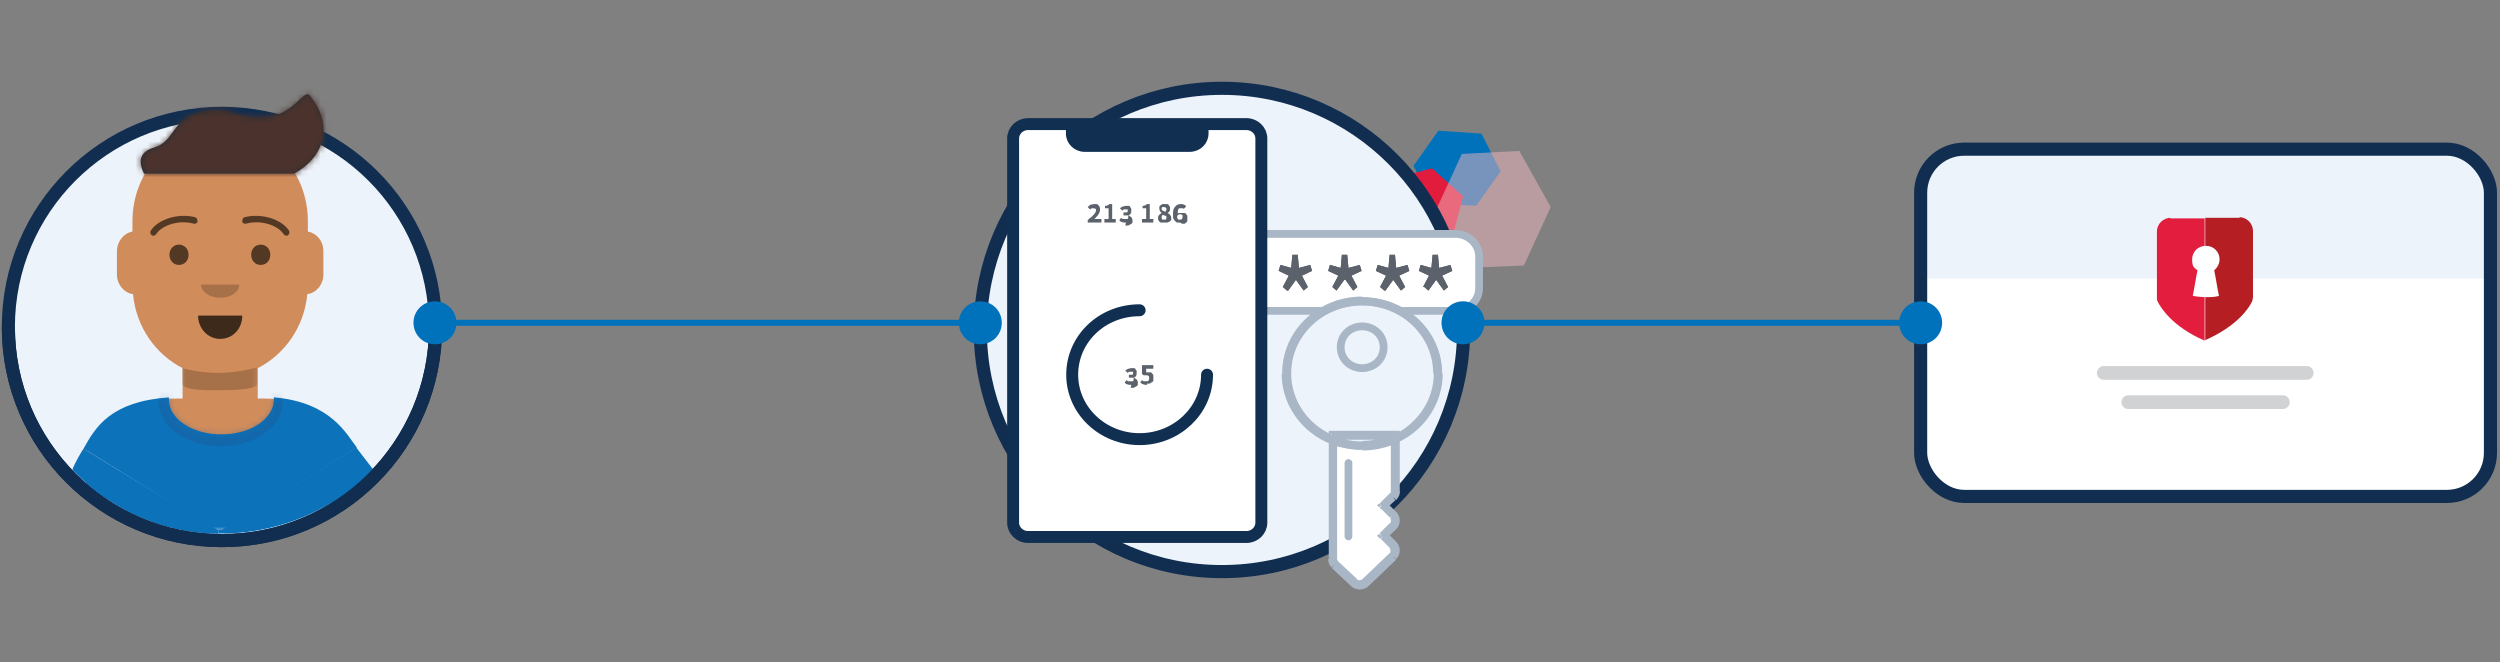 <svg id="Layer_1" xmlns="http://www.w3.org/2000/svg" version="1.1" viewBox="0 0 419 111"><rect x="0" y="0" width="419" height="111" fill="#808080" stroke="none"/><defs><mask id="mask" x="2.1" y="11.8" width="69.4" height="77.4" maskUnits="userSpaceOnUse"><path class="st18" d="M5.3 56c0 18.3 14.1 33.2 31.6 33.2S68.5 74.3 68.5 56h3.2V11.8H2.1V56h3.2Z" id="c"/></mask><mask id="mask-1" x="10.6" y="21.7" width="52.6" height="67.5" maskUnits="userSpaceOnUse"><path class="st18" d="M43.2 61.7v5.1h1.1c10.5 0 18.9 8.9 18.9 19.9v2.5H10.6v-2.5c0-11 8.5-19.9 18.9-19.9h1.1v-5.1c-4.5-2.3-7.8-6.9-8.3-12.4-1.5-.2-2.7-1.6-2.7-3.3v-3.9c0-1.6 1.1-3 2.6-3.3v-1.7c0-8.6 6.6-15.5 14.7-15.5s14.7 6.9 14.7 15.5v1.7c1.5.3 2.6 1.6 2.6 3.3V46c0 1.7-1.2 3.1-2.7 3.3-.5 5.5-3.8 10.1-8.3 12.4Z" id="d"/></mask><mask id="mask-2" x="2.3" y="11.8" width="69.2" height="77.4" maskUnits="userSpaceOnUse"><path class="st18" d="M5.4 55.9C5.4 74.2 19.5 89 36.9 89s31.5-14.8 31.5-33.1h3.1V11.8H2.3v44.1h3.1Z" id="c1" data-name="c"/></mask><mask id="mask-3" x="10.7" y="60" width="52.4" height="28.9" maskUnits="userSpaceOnUse"><path class="st18" d="M45.8 66.7c9.7.8 17.3 9.4 17.3 19.8V89H10.7v-2.5c0-10.5 7.8-19.1 17.6-19.8v.3c0 3.3 3.9 5.9 8.8 5.9s8.8-2.6 8.8-5.9v-.3Z" id="d1" data-name="d"/></mask><mask id="mask-4" x="-2.8" y="13.2" width="78.9" height="80.6" maskUnits="userSpaceOnUse"><path class="st23" d="M76.1 13.2H-2.6v80.6h78.7V13.2Z" id="f"/></mask><mask id="mask-5" x="-2.8" y="13.2" width="78.7" height="80.6" maskUnits="userSpaceOnUse"><path class="st18" d="M24.3 29.1h25.1c5.4-3 6.5-8.4 2.6-13.1-1-1.2-2.6 3.4-7.7 3.7-5.1.3-4.6-1.8-10-1s-4.8 5-8.3 6c-2.4.7-2.9 2.2-1.7 4.5Z" id="g"/></mask><clipPath id="clippath"><path class="st0" d="M37.2-2.9C17.4-2.9 1.3 35 1.3 54.8s16.1 35.9 35.9 35.9 35.9-16.1 35.9-35.9S57-2.9 37.2-2.9Z"/></clipPath><clipPath id="clippath-1"><path class="st0" d="M0-2.9h77.2V92H0z"/></clipPath><style>.st0,.st3,.st7{fill:none}.st18,.st22{fill-rule:evenodd}.st18,.st23{fill:#fff}.st25{fill:#0c72ba}.st3{stroke:#0071bb;stroke-width:1px}.st3,.st7{stroke-miterlimit:10}.st22{fill:#5c626b}.st7{stroke-width:2.2px}.st36{fill:#ecf3fa}.st41{fill:#0071bb}.st7{stroke:#112e51}</style></defs><path d="m241 21.9 7.3.5 3.2 6.3-4.1 5.8-7.3-.4-3.2-6.3L241 22Z" style="fill:#0071bb"/><path d="m233 30.1 7-1.9 5.2 4.7-1.7 6.6-7 1.9-5.2-4.7 1.7-6.6Z" style="fill:#e21c3d"/><path d="m254.7 25.4 5.2 9.3-4.5 9.8-9.7.4-5.2-9.3 4.5-9.8 9.7-.5Z" style="fill:#f3b8be;fill-opacity:.5"/><rect class="st23" x="321.9" y="25" width="95.5" height="58.2" rx="7.3" ry="7.3"/><path class="st36" d="M329.2 25H410c4 0 7.3 3.3 7.3 7.3v14.4h-95.5V32.3c0-4 3.3-7.3 7.3-7.3Z"/><rect class="st7" x="321.9" y="25" width="95.5" height="58.2" rx="7.3" ry="7.3"/><path d="M356.7 67.4h25.9m-30-4.9h34" style="stroke:#d0d2d3;stroke-width:2.3px;stroke-linecap:round;fill:none"/><path d="M375.4 36.5h-5.8V57c5.5-2.4 7.5-5.6 7.9-6.6 0-.2.1-.4.1-.6V38.7c0-1.2-1-2.3-2.3-2.3Z" style="fill:#b51e23"/><path d="M363.8 36.5c-1.2 0-2.3 1-2.3 2.3v11.1c0 .2 0 .4.1.6.5 1 2.4 4.2 7.9 6.6V36.6h-5.8Z" style="fill:#e21d3e"/><path class="st23" d="M371.1 45.3c.5-.4.9-1.1.9-1.8 0-1.3-1-2.3-2.3-2.3s-2.3 1-2.3 2.3.4 1.4.9 1.8c-.3 1.4-.5 2.9-.8 4.3.7.1 1.4.2 2.2.2.7 0 1.5 0 2.2-.2-.3-1.4-.5-2.9-.8-4.3Z"/><circle cx="37.2" cy="54.8" r="35.8" style="fill:#ecf3fa;stroke-width:2.2px;stroke:#112e50"/><path class="st0" d="M0-2.9h77.2V92H0z"/><g style="clip-path:url(#clippath)"><g style="mask:url(#mask)"><path d="M43.2 61.7v5.1h1.1c10.5 0 13.3 7.2 15.5 8.5l-45.9.2c2.4-2.3 5.2-8.7 15.6-8.7h1.1v-5.1c-4.5-2.3-7.8-6.9-8.3-12.4-1.5-.2-2.7-1.6-2.7-3.3v-3.9c0-1.6 1.1-3 2.6-3.3v-1.7c0-8.6 6.6-15.5 14.7-15.5s14.7 6.9 14.7 15.5v1.7c1.5.3 2.6 1.6 2.6 3.3V46c0 1.7-1.2 3.1-2.7 3.3-.5 5.5-3.8 10.1-8.3 12.4Z" style="fill:#d08c5b"/><g style="mask:url(#mask-1)"><path d="M30.5 61.7v2.5c0 1.3 4.3 1.2 6.1 1.2s6.5 0 6.5-1.1v-2.7c-1.6.4-4 .9-6.5.9-2.3 0-4.6-.4-6.1-.8Z" style="fill-rule:evenodd;fill-opacity:.2;fill:#010101"/></g><path d="M33.2 52.9c0 2.1 1.6 3.9 3.7 3.9s3.7-1.7 3.7-3.9" style="fill-opacity:.7;fill:#010101"/><path d="M33.7 47.7c0 1.2 1.4 2.2 3.2 2.2s3.2-1 3.2-2.2" style="fill-opacity:.2;fill:#010101"/><path d="M30 44.4c.9 0 1.6-.7 1.6-1.7S30.9 41 30 41s-1.6.7-1.6 1.7.7 1.7 1.6 1.7Zm13.7 0c.9 0 1.6-.7 1.6-1.7s-.7-1.7-1.6-1.7-1.6.7-1.6 1.7.7 1.7 1.6 1.7Zm-17.5-5.2c1-1.5 3.9-2.4 6.3-1.7.3 0 .6-.1.6-.4 0-.3-.1-.6-.4-.7-2.8-.7-6.1.3-7.4 2.2-.2.3-.1.6.1.8.2.2.6.1.7-.1Zm21.3 0c-1-1.5-3.9-2.4-6.3-1.7-.3 0-.6-.1-.6-.4 0-.3.1-.6.4-.7 2.8-.7 6.1.3 7.4 2.2.2.3.1.6-.1.8-.2.2-.6.1-.7-.1Z" style="fill-opacity:.6;fill:#010101"/></g><g style="mask:url(#mask-2)"><path d="M36.8 89.2 14 75.2c2-3.6 4.5-7.9 14.3-8.6v.3c0 3.3 3.9 5.9 8.8 5.9s8.8-2.6 8.8-5.9v-.3c9.7.8 12.3 6.4 13.9 8.4L38.9 87.9" style="fill:#0c72ba;fill-rule:evenodd"/><g style="mask:url(#mask-3)"><g style="isolation:isolate;opacity:.6"><path d="M37 74.8c5.7 0 10.4-3.3 10.4-7.4S42.7 60 37 60s-10.4 3.3-10.4 7.4 4.7 7.4 10.4 7.4Z" style="fill:#205594;isolation:isolate;opacity:.6"/></g></g></g><path class="st25" d="M14.4 81c1 .8 2 1.7 3.1 2.4 5.2 3.3 5.9 3.2 8.3 4.2 2.9 1 6.4 1.7 9.1 1.8s1.7 0 1.7 0v-.5S14.2 75.4 14 75.2c-.3.4-1.4 2.3-1.8 3.3-.1.2 0 .3.2.5.6.6 1.4 1.4 2 1.9Z"/><path class="st25" d="M62.4 78.5 59.7 75 37.2 88.8h-.6v.6s7.8.5 16.1-3.6 9.8-7.3 9.8-7.3Z"/></g><g style="clip-path:url(#clippath-1)"><path d="M1.4 54.8c0 19.8 16 35.8 35.8 35.8S73 74.6 73 54.8" style="stroke-width:2.2px;stroke:#112e50;fill:none"/></g><circle class="st36" cx="204.8" cy="55.3" r="40.5"/><circle class="st7" cx="204.8" cy="55.3" r="40.5"/><path class="st3" d="M72.7 54.1h91.7"/><path class="st41" d="M72.9 57.7c-2 0-3.6-1.6-3.6-3.6s1.6-3.6 3.6-3.6 3.6 1.6 3.6 3.6-1.6 3.6-3.6 3.6Zm91.4 0c2 0 3.6-1.6 3.6-3.6s-1.6-3.6-3.6-3.6-3.6 1.6-3.6 3.6 1.6 3.6 3.6 3.6Z"/><path d="M203.9 39.2h40c2.2 0 4 1.7 4 3.8v5.3c0 2.1-1.8 3.8-4 3.8h-40c-2.2 0-4-1.7-4-3.8V43c0-2.1 1.8-3.8 4-3.8Z" style="stroke:#a8b6c6;stroke-width:1.3px;fill:#fff"/><path class="st22" d="m206.8 48.7 1.3-1.8 1.3 1.8.7-.6-1-1.9 1.7-.8-.3-1-1.9.5-.2-2.2h-.9l-.2 2.2-1.8-.5-.3 1 1.7.8-1 1.9.7.6Zm9.1 0 1.3-1.8 1.3 1.8.7-.6-1-1.9 1.7-.8-.3-1-1.9.5-.2-2.2h-.9l-.2 2.2-1.8-.5-.3 1 1.7.8-1 1.9.7.6Zm9.4-1.8-1.3 1.8-.7-.6 1-1.9-1.7-.8.3-1 1.8.5.2-2.2h.9l.2 2.2 1.9-.5.3 1-1.7.8 1 1.9-.7.6-1.3-1.8Zm6.9 1.8 1.3-1.8 1.3 1.8.7-.6-1-1.9 1.7-.8-.3-1-1.9.5-.2-2.2h-.9l-.2 2.2-1.8-.5-.3 1 1.7.8-1 1.9.7.6Zm6.5-.6.7.6 1.3-1.8 1.3 1.8.7-.6-1-1.9 1.7-.8-.3-1-1.9.5-.2-2.2h-.9l-.2 2.2-1.8-.5-.3 1 1.7.8-1 1.9Z"/><path class="st22" d="m206.8 48.7 1.3-1.8 1.3 1.8.7-.6-1-1.9 1.7-.8-.3-1-1.9.5-.2-2.2h-.9l-.2 2.2-1.8-.5-.3 1 1.7.8-1 1.9.7.6Zm9.1 0 1.3-1.8 1.3 1.8.7-.6-1-1.9 1.7-.8-.3-1-1.9.5-.2-2.2h-.9l-.2 2.2-1.8-.5-.3 1 1.7.8-1 1.9.7.6Zm9.4-1.8-1.3 1.8-.7-.6 1-1.9-1.7-.8.3-1 1.8.5.2-2.2h.9l.2 2.2 1.9-.5.3 1-1.7.8 1 1.9-.7.6-1.3-1.8Zm6.9 1.8 1.3-1.8 1.3 1.8.7-.6-1-1.9 1.7-.8-.3-1-1.9.5-.2-2.2h-.9l-.2 2.2-1.8-.5-.3 1 1.7.8-1 1.9.7.6Zm6.5-.6.7.6 1.3-1.8 1.3 1.8.7-.6-1-1.9 1.7-.8-.3-1-1.9.5-.2-2.2h-.9l-.2 2.2-1.8-.5-.3 1 1.7.8-1 1.9Z"/><path d="M228.3 74.7c7 0 12.7-5.4 12.7-12.1s-5.7-12.1-12.7-12.1-12.7 5.4-12.7 12.1 5.7 12.1 12.7 12.1Z" style="fill:#ecf3fb"/><path class="st23" d="m223.6 93.7.2-18.7 9.7-.9-.3 8.9-.8 2.3.9 1-.5 3 .5 3.6-5.3 5.3-4.4-4.7Z"/><path d="M234.1 73.1h-.5v.8l.7-.4-.2-.4Zm0-.2h.5-.5Zm0-.2h.5v-.5h-.5v.5Zm-.2 0v-.5.5Zm-10.4 0v-.5.5Zm-.3 0v-.5h-.5v.5h.5Zm0 .3h.5-.5Zm0 .4-.2.4.7.3v-.7h-.5Zm0 .6h.5v-.3h-.3c0-.1-.2.3-.2.3Zm10.9-.4-.2-.4h-.3v.4h.5Zm0 8.6h-.5.5Zm-.5 1.2-.4-.3.4.3Zm-1.4 1.3-.4-.3-.3.3.3.3.4-.3Zm1.5 1.4-.4.3.4-.3Zm0 2.3-.4-.3.4.3Zm-1.5 1.4-.4-.3-.3.3.3.3.4-.3Zm1.5 1.4.4-.3-.4.3Zm-.1 2.2.4.3-.4-.3Zm-4.6 4.4.4.3-.4-.3Zm-2.3 0-.4.3.4-.3Zm-3.1-3 .4-.3-.4.3Zm-.5-1.1h.5-.5Zm10.5-11.5h.5-.5Zm0-8.4h.5v-.7l-.7.3.2.4Zm0 8.5h-.5.5Zm0 0h.5-.5Zm-.4.8-.4-.3.4.3Zm-1.5 1.5-.4-.3.4.3Zm-.2.1-.4-.3-.3.3.3.3.4-.3Zm.2.2.4-.3-.4.3Zm1.6 1.6-.4.3.4-.3Zm0 1.5.4.3-.4-.3Zm-1.6 1.6.4.3-.4-.3Zm-.2.2-.4-.3-.3.3.3.3.4-.3Zm.2.1.4-.3-.4.3Zm1.6 1.6-.4.3.4-.3Zm0 1.6.4.3-.4-.3Zm-4.6 4.4.4.3-.4-.3Zm-1.6 0-.4.3.4-.3Zm-3.2-3-.4.3.4-.3Zm-.3-.8h-.5.5Zm0 0h.5-.5Zm.1-19.6.2-.4-.7-.2v.7h.5Zm9.9-.8.2.4h.3v-.4h-.5Zm-9.9.3h-.5v.3h.3c0 .1.2-.3.2-.3Zm0-.4v-.5h-.5v.5h.5Zm9.9 0h.5v-.5h-.5v.5Zm-5.3-23c-7.1 0-12.9 5.5-12.9 12.4h1c0-6.3 5.3-11.4 11.9-11.4v-1Zm12.9 12.4c0-6.8-5.8-12.4-12.9-12.4v1c6.6 0 11.9 5.1 11.9 11.4h1Zm-6.8 10.9c4.1-2.1 6.9-6.2 6.9-10.9h-1c0 4.4-2.6 8.1-6.3 10.1l.5.9Zm-.8-.6c0 .1 1 .1 1 .1 0-.1-1-.1-1-.1Zm0-.2v.2h1v-.2h-1Zm.3.5h.3v-1h-.3v1Zm-10.4 0h10.4v-1h-10.4v1Zm-.3 0h.3v-1h-.3v1Zm.5-.2v-.2h-1v.2h1Zm0 .4v-.5h-1v.5h1Zm-8.3-10.8c0 5 3.1 9.4 7.7 11.3l.4-.9c-4.2-1.8-7.1-5.8-7.1-10.4h-1Zm8 10.9c-4.4-1.8-7.6-6-7.6-10.9h-1c0 5.3 3.4 9.9 8.2 11.8l.4-.9Zm-7.5-10.9c0-6.6 5.6-11.9 12.4-11.9v-1c-7.4 0-13.4 5.7-13.4 12.8h1Zm12.4-11.9c6.9 0 12.4 5.3 12.4 11.9h1c0-7.1-6-12.8-13.4-12.8v1Zm12.4 11.9c0 4.6-2.8 8.6-6.8 10.6l.5.9c4.4-2.1 7.4-6.5 7.4-11.5h-1Zm-7.1 11v8.6h1v-8.6h-1Zm0 8.7c0 .3-.1.6-.3.8l.7.7c.4-.4.7-1 .6-1.6h-1Zm-.4.8-1.4 1.3.7.7 1.4-1.3-.7-.7Zm-1.3 2 1.4 1.4.7-.7-1.4-1.4-.7.7Zm1.4 1.4c.4.4.4 1.1 0 1.5l.7.7c.8-.8.8-2.1 0-2.9l-.7.7Zm0 1.5-1.5 1.4.7.7 1.5-1.4-.7-.7Zm-1.4 2.1 1.4 1.4.7-.7-1.4-1.4-.7.7Zm1.4 1.4c.4.4.4 1.1 0 1.5l.7.7c.8-.8.8-2.1 0-2.9l-.7.7Zm0 1.6-4.6 4.4.7.7 4.6-4.4-.7-.7Zm-4.6 4.4c-.4.4-1.2.4-1.6 0l-.7.7c.8.8 2.2.8 3 0l-.7-.7Zm-1.6 0-3.2-3-.7.7 3.2 3 .7-.7Zm-3.2-3c-.2-.2-.3-.5-.3-.8h-1c0 .5.2 1.1.6 1.4l.7-.7Zm-.3-.8V74h-.9v19.7h.9Zm10.5-11.5v-8.4h-1v8.4h1Zm0 .1h-1 1Zm0-.1h-1 1Zm-.5 1.2c.3-.3.5-.8.5-1.2h-1c0 .2 0 .4-.2.5l.7.7Zm-1.5 1.5 1.5-1.5-.7-.7-1.5 1.5.7.7Zm-.2.2.2-.2-.7-.7-.2.2.7.7Zm.2-.5-.2-.2-.7.7.2.2.7-.7Zm1.6 1.5-1.6-1.6-.7.7 1.6 1.6.7-.7Zm0 2.3c.6-.6.6-1.6 0-2.2l-.7.7c.2.2.2.6 0 .9l.7.7ZM232 90l1.6-1.6-.7-.7-1.6 1.6.7.7Zm-.1.1.2-.2-.7-.7-.2.2.7.7Zm.1-.5-.2-.2-.7.7.2.2.7-.7Zm1.7 1.6-1.6-1.6-.7.7 1.6 1.6.7-.7Zm-.1 2.2c.6-.6.6-1.6 0-2.2l-.7.7c.2.2.2.6 0 .9l.7.7Zm-4.6 4.4 4.6-4.4-.7-.7-4.6 4.4.7.7Zm-2.3 0c.6.6 1.7.6 2.3 0l-.7-.7c-.3.2-.7.2-.9 0l-.7.7Zm-3.1-3 3.2 3 .7-.7-3.2-3-.7.7Zm-.5-1.1c0 .4.2.8.5 1.1l.7-.7c-.1-.1-.2-.3-.2-.4h-1Zm0 0h1-1Zm.1-19.6v19.6h.9V74.1h-.9Zm5.1.4c-1.5 0-3-.3-4.4-.8l-.4.9c1.5.5 3.1.8 4.7.8v-1Zm5.1-1.1c-1.6.7-3.4 1.1-5.1 1.1v1c2 0 3.8-.4 5.5-1.1l-.4-.9Zm-5.1 1.5c2 0 3.9-.4 5.5-1.2l-.4-.9c-1.6.7-3.4 1.1-5.1 1.1v1Zm-4.8-.8c1.5.6 3.1.9 4.7.9v-1c-1.5 0-3-.3-4.4-.8l-.4.9Zm-.3-.9v.4h1v-.4h-1Zm10.4-.5h-9.9v1h9.9v-1Zm.5.6c0-.1-1-.1-1-.1 0 .1 1 .1 1 .1Z" style="fill:#a8b6c6"/><path d="M228.3 61.7c2 0 3.6-1.5 3.6-3.5s-1.6-3.5-3.6-3.5-3.6 1.5-3.6 3.5 1.6 3.5 3.6 3.5Z" style="stroke:#a8b6c6;stroke-width:1.3px;fill:none"/><path d="M241 62.6c0-6.7-5.7-12.1-12.7-12.1s-12.7 5.4-12.7 12.1 5.7 12.1 12.7 12.1m-2.3 2.9v12.3" style="stroke:#a8b6c6;stroke-width:1.3px;stroke-linecap:round;fill:none"/><path class="st23" d="M170.7 23.2c0-1.3 1.1-2.4 2.5-2.4h35.7c1.4 0 2.5 1.1 2.5 2.4v64.4c0 1.3-1.1 2.4-2.5 2.4h-35.7c-1.4 0-2.5-1.1-2.5-2.4V23.2Z"/><path d="M201.9 21.3v1.1c0 1.3-1.1 2.4-2.5 2.4h-17.6c-1.4 0-2.5-1.1-2.5-2.4v-1.1h22.6Z" style="stroke:#102f51;stroke-width:1.3px;fill:#102f51;fill-rule:evenodd"/><path d="M191 52c-6.3 0-11.3 4.8-11.3 10.8s5.1 10.8 11.3 10.8 11.3-4.8 11.3-10.8" style="stroke-width:2px;stroke:#102f51;stroke-linecap:round;fill:none"/><path d="M182.3 37.3v-.4c.2-.2.4-.4.6-.5l.4-.4c.1-.1.2-.3.3-.4 0-.1.1-.2.1-.3 0-.2 0-.3-.1-.3 0 0-.2-.1-.3-.1h-.3s-.2.1-.3.2l-.4-.4c.2-.2.3-.3.5-.4.2 0 .4-.1.6-.1h.4c.1 0 .2.1.3.2 0 0 .2.2.2.3.1.3.1.5 0 .8 0 .1-.1.3-.2.4 0 .1-.2.3-.3.4-.1.1-.2.3-.4.4h1.2v.6h-2.2Zm2.8 0v-.6h.7v-1.8h-.6v-.4c.2 0 .3 0 .4-.1.1 0 .2 0 .3-.2h.5v2.5h.6v.6h-2Zm3.6 0c-.3 0-.5 0-.7-.1-.2 0-.3-.2-.4-.3l.3-.4s.2.2.3.2h.8s.1-.2.1-.3v-.2s0-.1-.1-.1h-.7v-.5h.6l.1-.1v-.4h-.6c-.1 0-.2.1-.3.2l-.4-.4c.1-.1.3-.2.5-.3.2 0 .3-.1.5-.1h.4c.1 0 .3 0 .3.2 0 0 .2.2.2.3v.4c0 .1 0 .3-.1.4 0 .1-.2.2-.4.3.2 0 .3.2.5.3.1.1.2.3.2.5v.4c0 .1-.2.2-.3.3-.1 0-.2.1-.4.2h-.5Zm2.7 0v-.6h.7v-1.8h-.6v-.4c.2 0 .3 0 .4-.1.1 0 .2 0 .3-.2h.5v2.5h.6v.6h-2Zm3.6 0h-.4c-.1 0-.2 0-.3-.2 0 0-.2-.2-.2-.3v-.3c0-.2 0-.3.2-.5.1-.1.2-.2.4-.3l-.3-.3c0-.1-.1-.3-.1-.4v-.3c0-.1.1-.2.2-.3 0 0 .2-.1.3-.2h.8c.1 0 .2 0 .3.2 0 0 .1.2.2.3v.3c0 .1 0 .3-.1.4 0 .1-.2.2-.3.3.2.1.3.2.4.3s.2.3.2.5v.3c0 .1-.1.2-.2.3-.1 0-.2.1-.4.2h-.5Zm.3-1.8c.1-.1.2-.3.2-.4s0-.2-.1-.3c0 0-.2-.1-.3-.1h-.3s-.1.1-.1.3 0 .2.2.3l.4.2Zm-.2 1.3h.3s.1-.2.1-.3v-.2l-.1-.1s-.1 0-.2-.1c0 0-.2 0-.3-.1l-.2.2v.3c0 .1 0 .2.1.3h.3Zm2.7.5h-.5c-.1 0-.3-.2-.4-.3-.1-.1-.2-.3-.3-.5v-.7c0-.3 0-.5.1-.7 0-.2.2-.4.3-.5.2-.3.6-.4.9-.4.2 0 .4 0 .5.1.1 0 .3.1.4.3l-.4.4s-.1-.1-.2-.1h-.5s-.2 0-.2.2c0 0-.1.2-.1.3v.4l.1-.1h1c.1 0 .2 0 .3.2 0 0 .2.2.2.3v.8c0 .1-.1.2-.2.3 0 0-.2.2-.3.2h-.4Zm0-.5c.1 0 .2 0 .3-.1 0 0 .1-.2.1-.4s0-.3-.1-.3c0 0-.2-.1-.3-.1-.2 0-.4.1-.5.3v.3s0 .1.1.2l.1.1h.2Zm-8.2 27.7c-.3 0-.5 0-.7-.1-.2 0-.3-.2-.4-.3l.3-.4s.2.2.3.2h.8s.1-.2.1-.3v-.2s0-.1-.1-.1h-.7v-.5h.6l.1-.1v-.4h-.6c-.1 0-.2.1-.3.2l-.4-.4c.1-.1.3-.2.5-.3.2 0 .3-.1.5-.1h.4c.1 0 .3 0 .3.2 0 0 .2.2.2.3v.4c0 .1 0 .3-.1.4 0 .1-.2.2-.4.3.2 0 .3.2.5.3.1.1.2.3.2.5v.4c0 .1-.2.2-.3.3-.1 0-.2.1-.4.2h-.5Zm2.7 0c-.3 0-.5 0-.7-.1-.2 0-.3-.2-.5-.3l.3-.4s.2.2.3.2h.4c.2 0 .3 0 .4-.1 0 0 .1-.2.1-.4s0-.3-.1-.4-.2-.1-.4-.1h-.4l-.3-.2v-1.5h1.9v.6h-1.2v.6h.7c.1 0 .2 0 .3.2 0 0 .2.2.2.3v.9c0 .1-.1.2-.3.3-.1 0-.2.2-.4.2h-.4Z" style="fill:#5c626b"/><path d="M172.3 20.8h36.6c1.4 0 2.5 1.1 2.5 2.4v64.4c0 1.3-1.1 2.4-2.5 2.4h-36.6c-1.4 0-2.5-1.1-2.5-2.4V23.2c0-1.3 1.1-2.4 2.5-2.4Z" style="stroke-width:2px;stroke:#102f51;fill:none"/><path class="st3" d="M245 54.1h77.1"/><path class="st41" d="M245.2 57.7c-2 0-3.6-1.6-3.6-3.6s1.6-3.6 3.6-3.6 3.6 1.6 3.6 3.6-1.6 3.6-3.6 3.6Zm76.7 0c2 0 3.6-1.6 3.6-3.6s-1.6-3.6-3.6-3.6-3.6 1.6-3.6 3.6 1.6 3.6 3.6 3.6Z"/><g style="mask:url(#mask-4)"><path d="M24.2 29.1h25.1c5.4-3 6.5-8.4 2.6-13.1-1-1.2-2.6 3.4-7.7 3.7-5.1.3-4.6-1.8-10-1s-4.8 5-8.3 6c-2.4.7-2.9 2.2-1.7 4.5Z" style="fill:#262f33;fill-rule:evenodd"/><g style="mask:url(#mask-5)"><path d="M75.9 13.2H-2.8v80.6h78.7V13.2Z" style="fill:#4b322d"/></g></g></svg>